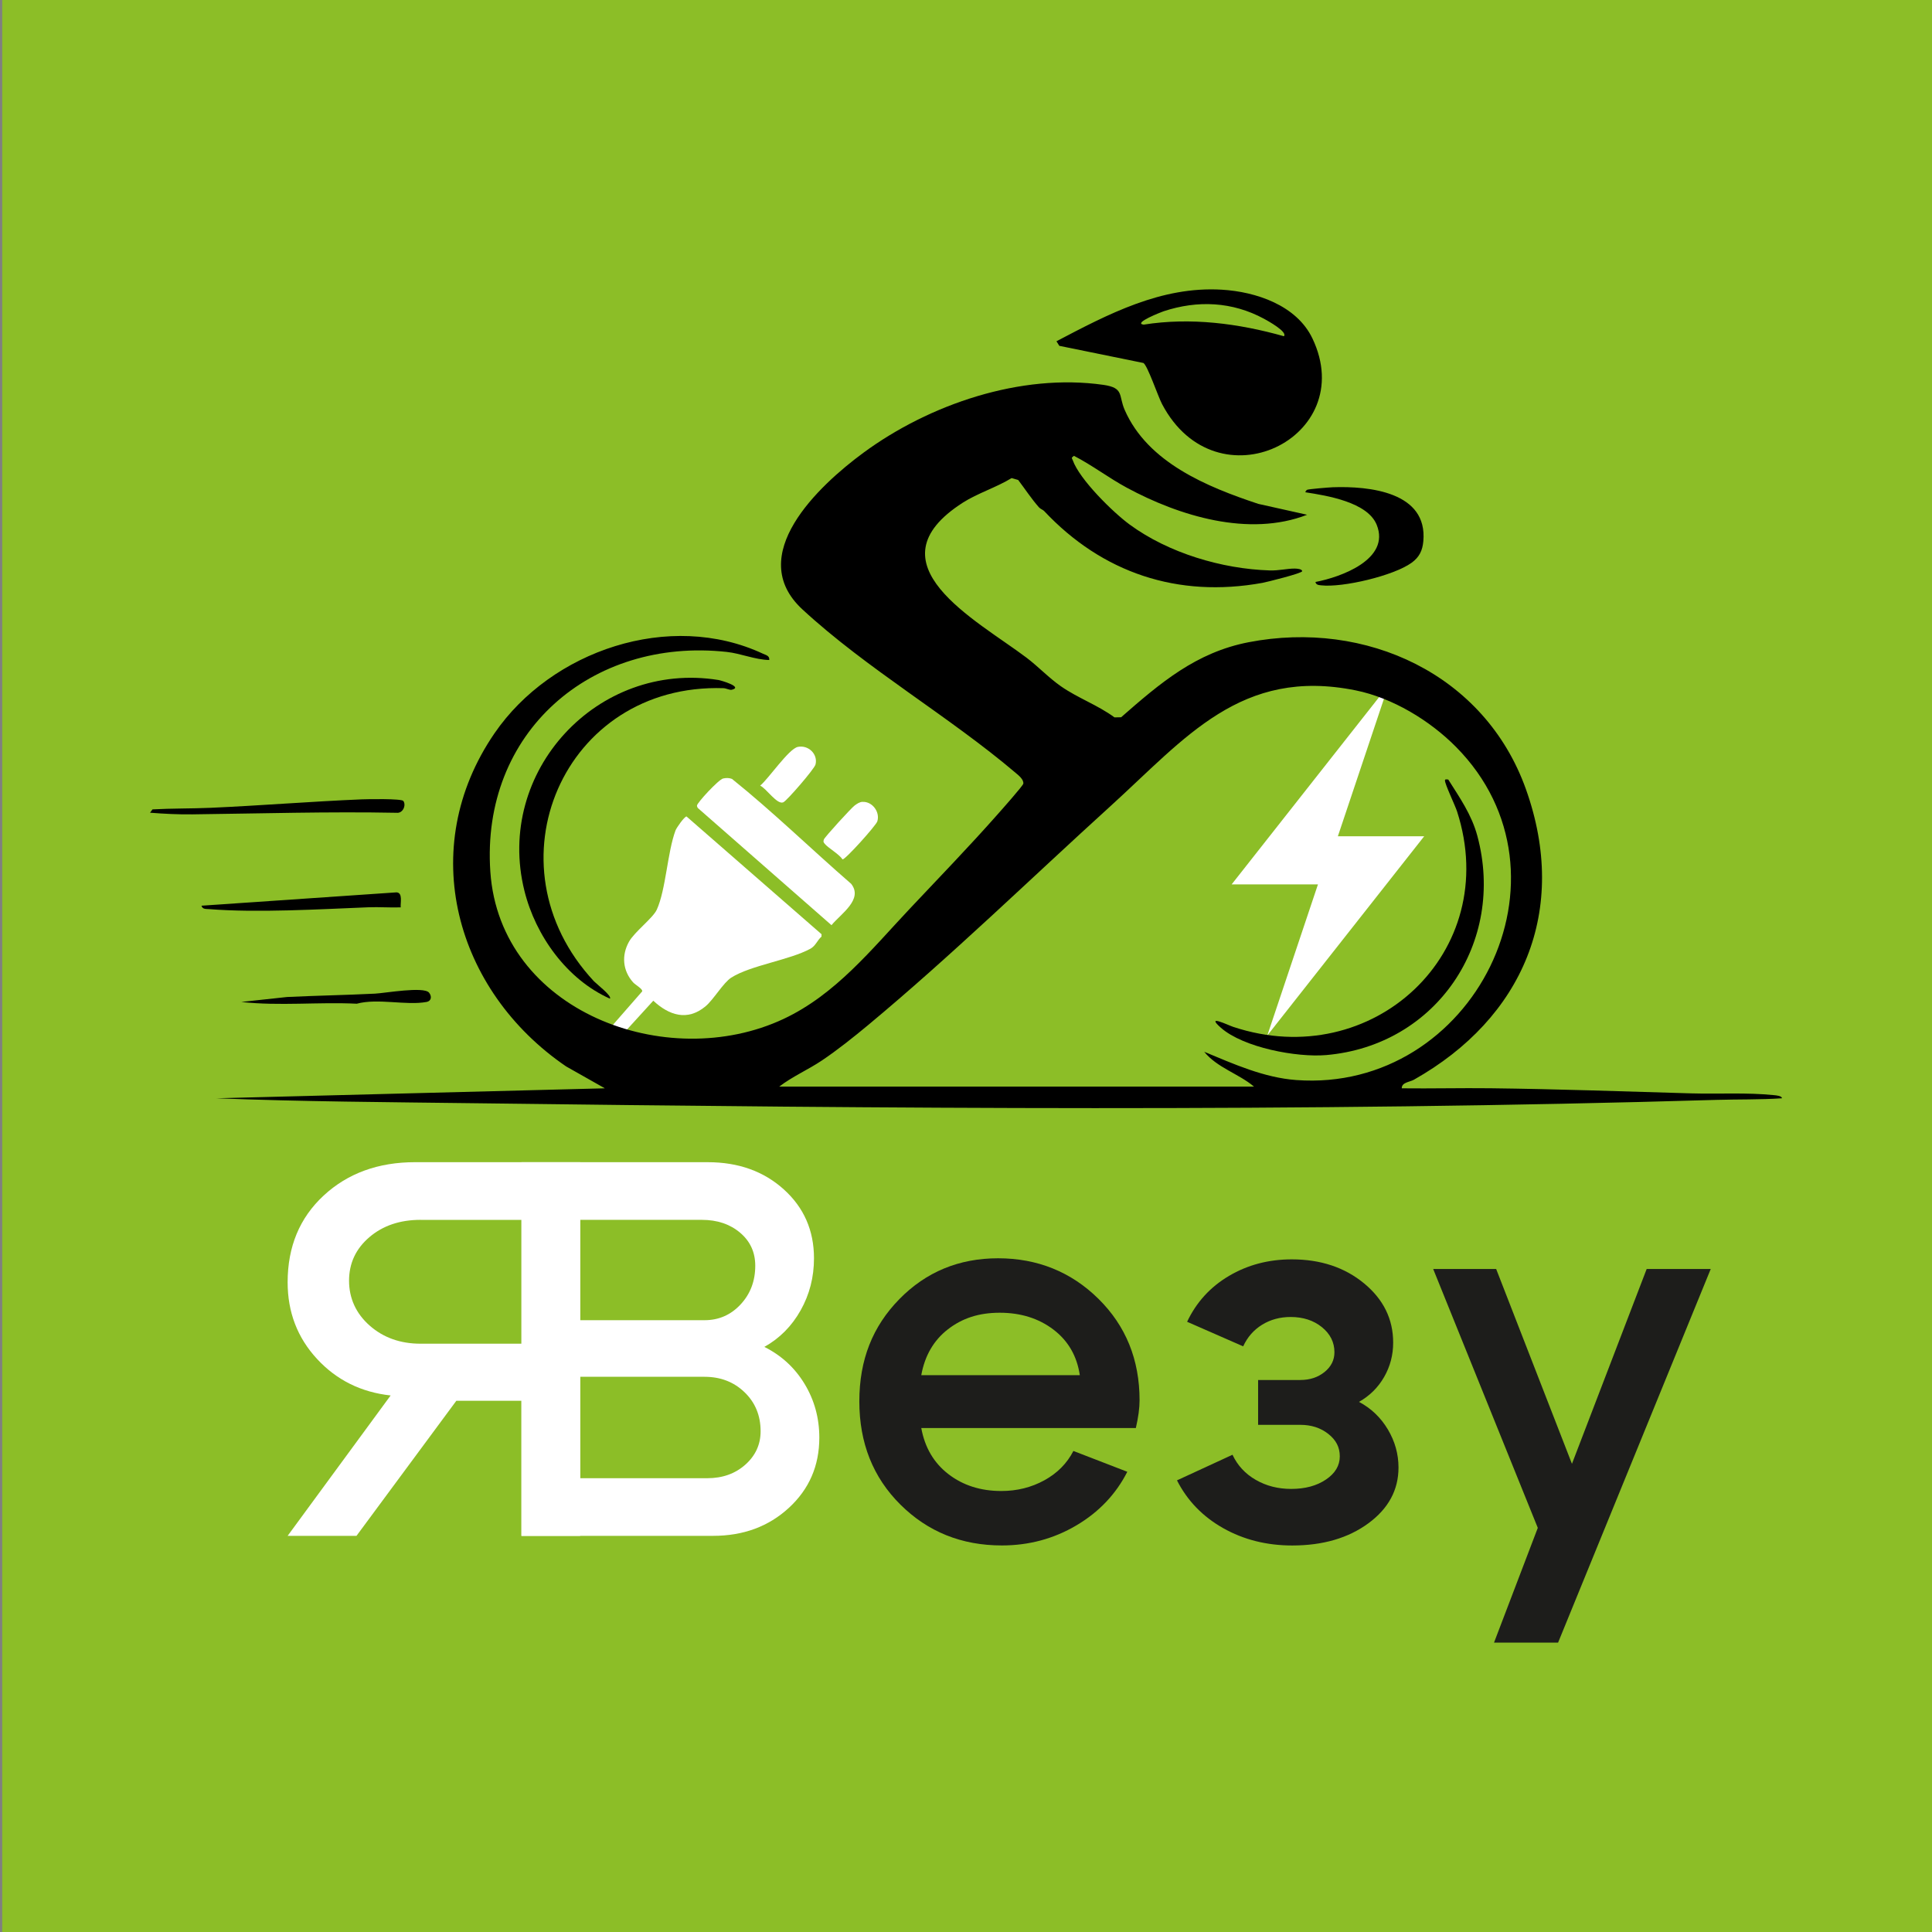<?xml version="1.0" encoding="UTF-8"?> <svg xmlns="http://www.w3.org/2000/svg" id="_Слой_1" data-name="Слой 1" viewBox="0 0 1000 1000"><rect x="0" y="0" width="1000" height="1000" fill="#808080" stroke="none"/><defs><style> .cls-1 { fill: #1d1d1b; } .cls-2 { fill: #fff; } .cls-3 { fill: #8cbe27; } </style></defs><rect class="cls-3" x="1.14" y="0" width="1000" height="1000"></rect><g><g><g><path class="cls-2" d="M425.23,483.56l-.03,1.23c-2.2,1.94-3.06,4.82-5.75,6.28-10.84,5.89-30.89,8.57-40.92,14.93-4.15,2.63-9.23,11.47-13.42,14.93-9.41,7.77-18.83,4.58-26.97-2.96l-17.24,18.9c-2.92,2.08-7.4.34-6.17-3.52l17.68-20.23c.29-1.31-3.45-3.24-4.71-4.65-5.41-6.05-6.08-14.01-2.12-21.06,2.88-5.13,12.41-12.24,14.37-16.56,4.73-10.41,5.47-29.63,9.69-41,.52-1.41,4.48-7.06,5.69-7.26l69.91,60.97Z"></path><polygon class="cls-2" points="692.48 432.85 737.16 432.85 655.96 535.96 682.17 457.77 637.49 457.77 718.69 354.65 692.48 432.85"></polygon><path class="cls-2" d="M374.3,402.94c1.55-.34,3.07-.35,4.57.22,21.3,17.09,41.01,36.37,61.7,54.31,6.39,8.1-5.49,15.62-10.19,21.4l-69.19-60.65c-.26-.38-.43-.8-.43-1.27,0-1.37,11.16-13.48,13.54-14.01Z"></path><path class="cls-2" d="M446.43,415.05c5.11-.27,9.2,5.3,7.66,10.1-.7,2.18-16.6,19.9-17.99,19.66-1.88-2.82-7.56-5.96-9.22-8.07-.74-.94-.78-1.05-.45-2.21s14.24-16.38,15.96-17.63c1.2-.87,2.5-1.79,4.04-1.87Z"></path><path class="cls-2" d="M412.98,386.59c5.44-1.11,10.47,3.76,9.13,9.11-.57,2.29-14.74,18.68-16.65,19.56-3.21,1.46-8.7-7.1-12-8.62,4.35-3.54,14.79-19.08,19.52-20.05Z"></path></g><g><path d="M540.52,264.57c-.69-.74-1.94-1.07-2.74-1.96-3.8-4.28-7.29-9.6-10.77-14.18l-3.39-.98c-7.73,4.76-17.67,7.87-25.19,12.68-49.45,31.65,7.03,60.77,32.86,80.26,6.1,4.61,11.56,10.45,17.83,14.82,8.76,6.11,19.12,9.75,27.75,16.11l3.42-.07c20.22-17.69,38.74-33.57,66.03-38.84,60.65-11.71,122.2,16.52,143.47,76,22.46,62.82-1.43,118.57-57.95,150.45-2.21,1.25-6.33,1.32-6.29,4.45,15.32.18,30.68-.21,46-.03,34.52.41,69.33,1.65,103.9,2.65,14.29.41,28.64-.54,42.9.93.88.09,4.04.34,3.97,1.61-11.3.76-22.65.5-33.97.83-214.16,6.36-429.25,4.44-643.54,1.72-44.33-.56-88.65-.82-132.79-2.55l201.06-5.16-20.03-11.32c-57.37-39.07-78.03-112.83-37.05-172.5,29.32-42.69,90.61-63.7,138.95-41.11,1.47.69,3.5,1.03,3.2,3.24-7.42-.17-14.62-3.38-22.01-4.19-70.15-7.65-127.27,41.68-122.34,113.74,4.95,72.38,91.42,104.57,151.81,76.21,26.85-12.61,45.37-35.86,65.15-56.87,15.26-16.21,30.83-32.28,45.57-48.96,1.82-2.06,13.25-14.91,13.35-15.95.21-2.16-2.35-4.18-3.93-5.52-34.63-29.42-77.05-53.83-110.41-84.65-30.23-27.92,8.45-64.07,31.53-81.06,34.16-25.13,81.52-41.26,124.22-35.17,10.85,1.55,7.77,5.48,11.06,13,11.92,27.22,42.59,39.79,69.13,48.6l25.28,5.64c-30.06,11.69-66.15.68-93.36-14.03-9.38-5.07-17.85-11.59-27.33-16.48-1.6,1.25-1.08.98-.61,2.29,3.53,9.95,20.8,26.95,29.46,33.29,20.08,14.72,47.68,22.96,72.5,23.74,4.64.15,9-.98,12.93-.96,1.04,0,3.85.19,3.85,1.36,0,1.07-18.41,5.65-20.58,6.04-43.84,7.94-82.88-5.2-112.9-37.11ZM753.62,386.59c-13.56-13.7-32.92-25.42-51.94-29.26-59.29-11.98-88.07,24.67-126.91,59.93-41.56,37.74-82.33,77.46-125.5,113.37-7.27,6.04-16.03,13.03-23.84,18.26-7.16,4.8-15.35,8.34-22.11,13.54h245.76c-8-6.72-19.07-9.77-25.78-18.03,15.2,6.3,30.93,13.41,47.66,14.63,91.58,6.68,148.45-105.98,82.65-172.45Z"></path><path d="M546.83,176.63c26.76-14.03,54.19-28.54,85.53-26.69,17.74,1.05,38.77,8.07,46.95,25.23,24.53,51.44-49.56,87.65-77.82,34-2.12-4.02-7.45-19.84-9.65-21.29l-43.54-8.88-1.48-2.37ZM664.55,174.04c2.06-2.29-8.52-8.08-10.29-9.04-16.4-8.87-34.36-9.72-52.03-3.87-.88.29-16.08,6.17-10.28,6.9,24.32-3.86,49.1-.63,72.59,6Z"></path><path d="M307.47,507.95c1.12,1.2,9.51,7.68,8.2,8.94-22.23-9.93-38.43-32.46-44.24-55.86-15.32-61.69,37.78-119.12,100.46-109.06,1.24.2,12.99,3.59,6.86,5.05-1.05.25-2.88-.77-4.23-.82-82.89-2.71-123.41,91.33-67.06,151.74Z"></path><path d="M680.88,301.23c13.1-2.48,38.9-11.73,31.71-29.57-4.75-11.79-25.82-15.14-36.87-16.85-.21-.28.49-1.12.84-1.29.76-.38,11.34-1.25,13.29-1.32,18.91-.66,49.2,2.43,46.86,27.96-.44,4.86-2.1,8.25-6.06,11.12-9.24,6.71-35.65,12.95-46.81,11.69-1.28-.15-2.65-.18-2.97-1.74Z"></path><path d="M77.66,420.66l1.27-1.72c10.01-.56,20.12-.38,30.13-.82,25.97-1.15,52.12-3.29,78.13-4.37,3-.12,20.67-.45,21.58.83,1.6,2.27-.29,6.47-3.45,6.12-35.24-.68-70.65.39-105.74.81-7.38.09-14.56-.27-21.9-.85Z"></path><path d="M207.41,469.65c-5.57.19-11.22-.26-16.8-.04-25.4,1.01-57.4,2.94-82.5.94-1.51-.12-3.31.16-3.82-1.76l100.97-6.91c3.36.22,1.89,5.5,2.15,7.76Z"></path><path d="M124.92,518.61l23.63-2.56c15.17-.73,30.36-.99,45.53-1.74,5.1-.25,25.28-3.86,28.01-.5,1.46,1.8,1.32,4.31-1.37,4.81-10.44,1.92-25.2-2.05-36.05.9-19.86-.97-39.94,1.28-59.75-.9Z"></path><path d="M749.61,403.48c5.97,9.45,12.11,18.19,15.07,29.2,14.79,55.12-21.21,108.47-78.22,113.42-15.17,1.32-42.86-3.83-54.56-14.16-8.1-7.14,3.63-1.35,6.44-.42,72.03,23.89,139.44-38.54,115.83-111.53-1.05-3.24-6.4-14.29-6.26-16.08.06-.81,1.01-.4,1.71-.43Z"></path></g></g><g><path class="cls-2" d="M369.1,794.96h-99.19v-193.41h96.43c15.84,0,28.96,4.7,39.37,14.09,10.4,9.39,15.61,21.27,15.61,35.64,0,9.77-2.3,18.75-6.91,26.94-4.61,8.2-10.87,14.51-18.79,18.93,8.84,4.42,15.79,10.82,20.86,19.2,5.06,8.38,7.6,17.64,7.6,27.77,0,14.55-5.25,26.66-15.75,36.33-10.5,9.67-23.58,14.5-39.23,14.5ZM363.29,631.39h-63v51.94h64.38c7.36,0,13.58-2.71,18.65-8.15,5.06-5.43,7.6-12.11,7.6-20.03,0-7-2.63-12.71-7.87-17.13-5.25-4.42-11.84-6.63-19.76-6.63ZM364.68,712.62h-64.38v52.5h65.76c7.92,0,14.5-2.35,19.76-7.04,5.25-4.7,7.87-10.45,7.87-17.27,0-8.1-2.76-14.83-8.29-20.17-5.53-5.34-12.43-8.01-20.72-8.01Z"></path><path class="cls-2" d="M202.21,722.29c-15.29-1.66-28-7.96-38.13-18.93-10.13-10.96-15.2-24.18-15.2-39.65,0-18.42,6.22-33.39,18.65-44.9,12.43-11.51,28.23-17.27,47.38-17.27h85.38v193.41h-30.39v-69.9h-33.71l-51.67,69.9h-35.64l53.32-72.67ZM217.69,631.39c-10.69,0-19.53,3-26.52,8.98-7,5.99-10.5,13.5-10.5,22.52s3.55,16.95,10.64,23.21c7.09,6.26,15.89,9.4,26.39,9.4h52.22v-64.1h-52.22Z"></path><path class="cls-1" d="M476.85,739.14c1.84,10.13,6.54,18.1,14.09,23.9,7.55,5.8,16.67,8.7,27.35,8.7,8.1,0,15.52-1.84,22.24-5.53,6.72-3.68,11.74-8.75,15.06-15.2l27.9,10.78c-5.9,11.61-14.69,20.86-26.39,27.77-11.7,6.91-24.55,10.36-38.54,10.36-20.82,0-38.31-7.04-52.5-21.13-14.19-14.09-21.27-31.91-21.27-53.46s6.91-38.82,20.72-52.91,30.85-21.14,51.12-21.14,37.76,7,51.94,21c14.18,14,21.27,31.5,21.27,52.5,0,4.05-.65,8.84-1.93,14.37h-111.07ZM558.91,711.79c-1.48-9.94-6.04-17.82-13.68-23.62-7.65-5.8-16.9-8.7-27.77-8.7s-19.43,2.86-26.8,8.56c-7.37,5.71-11.98,13.64-13.81,23.76h82.06Z"></path><path class="cls-1" d="M614.44,684.16c4.79-10.13,12.02-18.05,21.69-23.76,9.67-5.71,20.49-8.56,32.47-8.56,14.92,0,27.4,4.15,37.44,12.43,10.04,8.29,15.06,18.51,15.06,30.67,0,6.45-1.57,12.39-4.7,17.82-3.14,5.44-7.46,9.72-12.99,12.85,6.26,3.32,11.23,8.06,14.92,14.23,3.68,6.17,5.53,12.76,5.53,19.76,0,11.61-5.21,21.23-15.61,28.87-10.41,7.64-23.53,11.47-39.37,11.47-13.26,0-25.19-3-35.78-8.98-10.59-5.98-18.56-14.23-23.9-24.73l28.74-13.26c2.58,5.53,6.58,9.86,12.02,12.99,5.43,3.14,11.56,4.7,18.37,4.7,7.18,0,13.17-1.61,17.96-4.84,4.79-3.22,7.18-7.23,7.18-12.02s-1.98-8.47-5.94-11.61c-3.96-3.13-8.8-4.7-14.51-4.7h-21.83v-23.21h21.83c4.97,0,9.16-1.38,12.57-4.14,3.41-2.76,5.11-6.17,5.11-10.23,0-5.15-2.17-9.48-6.49-12.99-4.33-3.5-9.72-5.25-16.16-5.25-5.53,0-10.46,1.34-14.78,4-4.33,2.67-7.6,6.4-9.81,11.19l-29.01-12.71Z"></path><path class="cls-1" d="M885.48,656.81l-79.02,193.41h-33.16l22.66-59.4-54.15-134h32.6l39.23,100.85,38.68-100.85h33.16Z"></path></g></g></svg> 